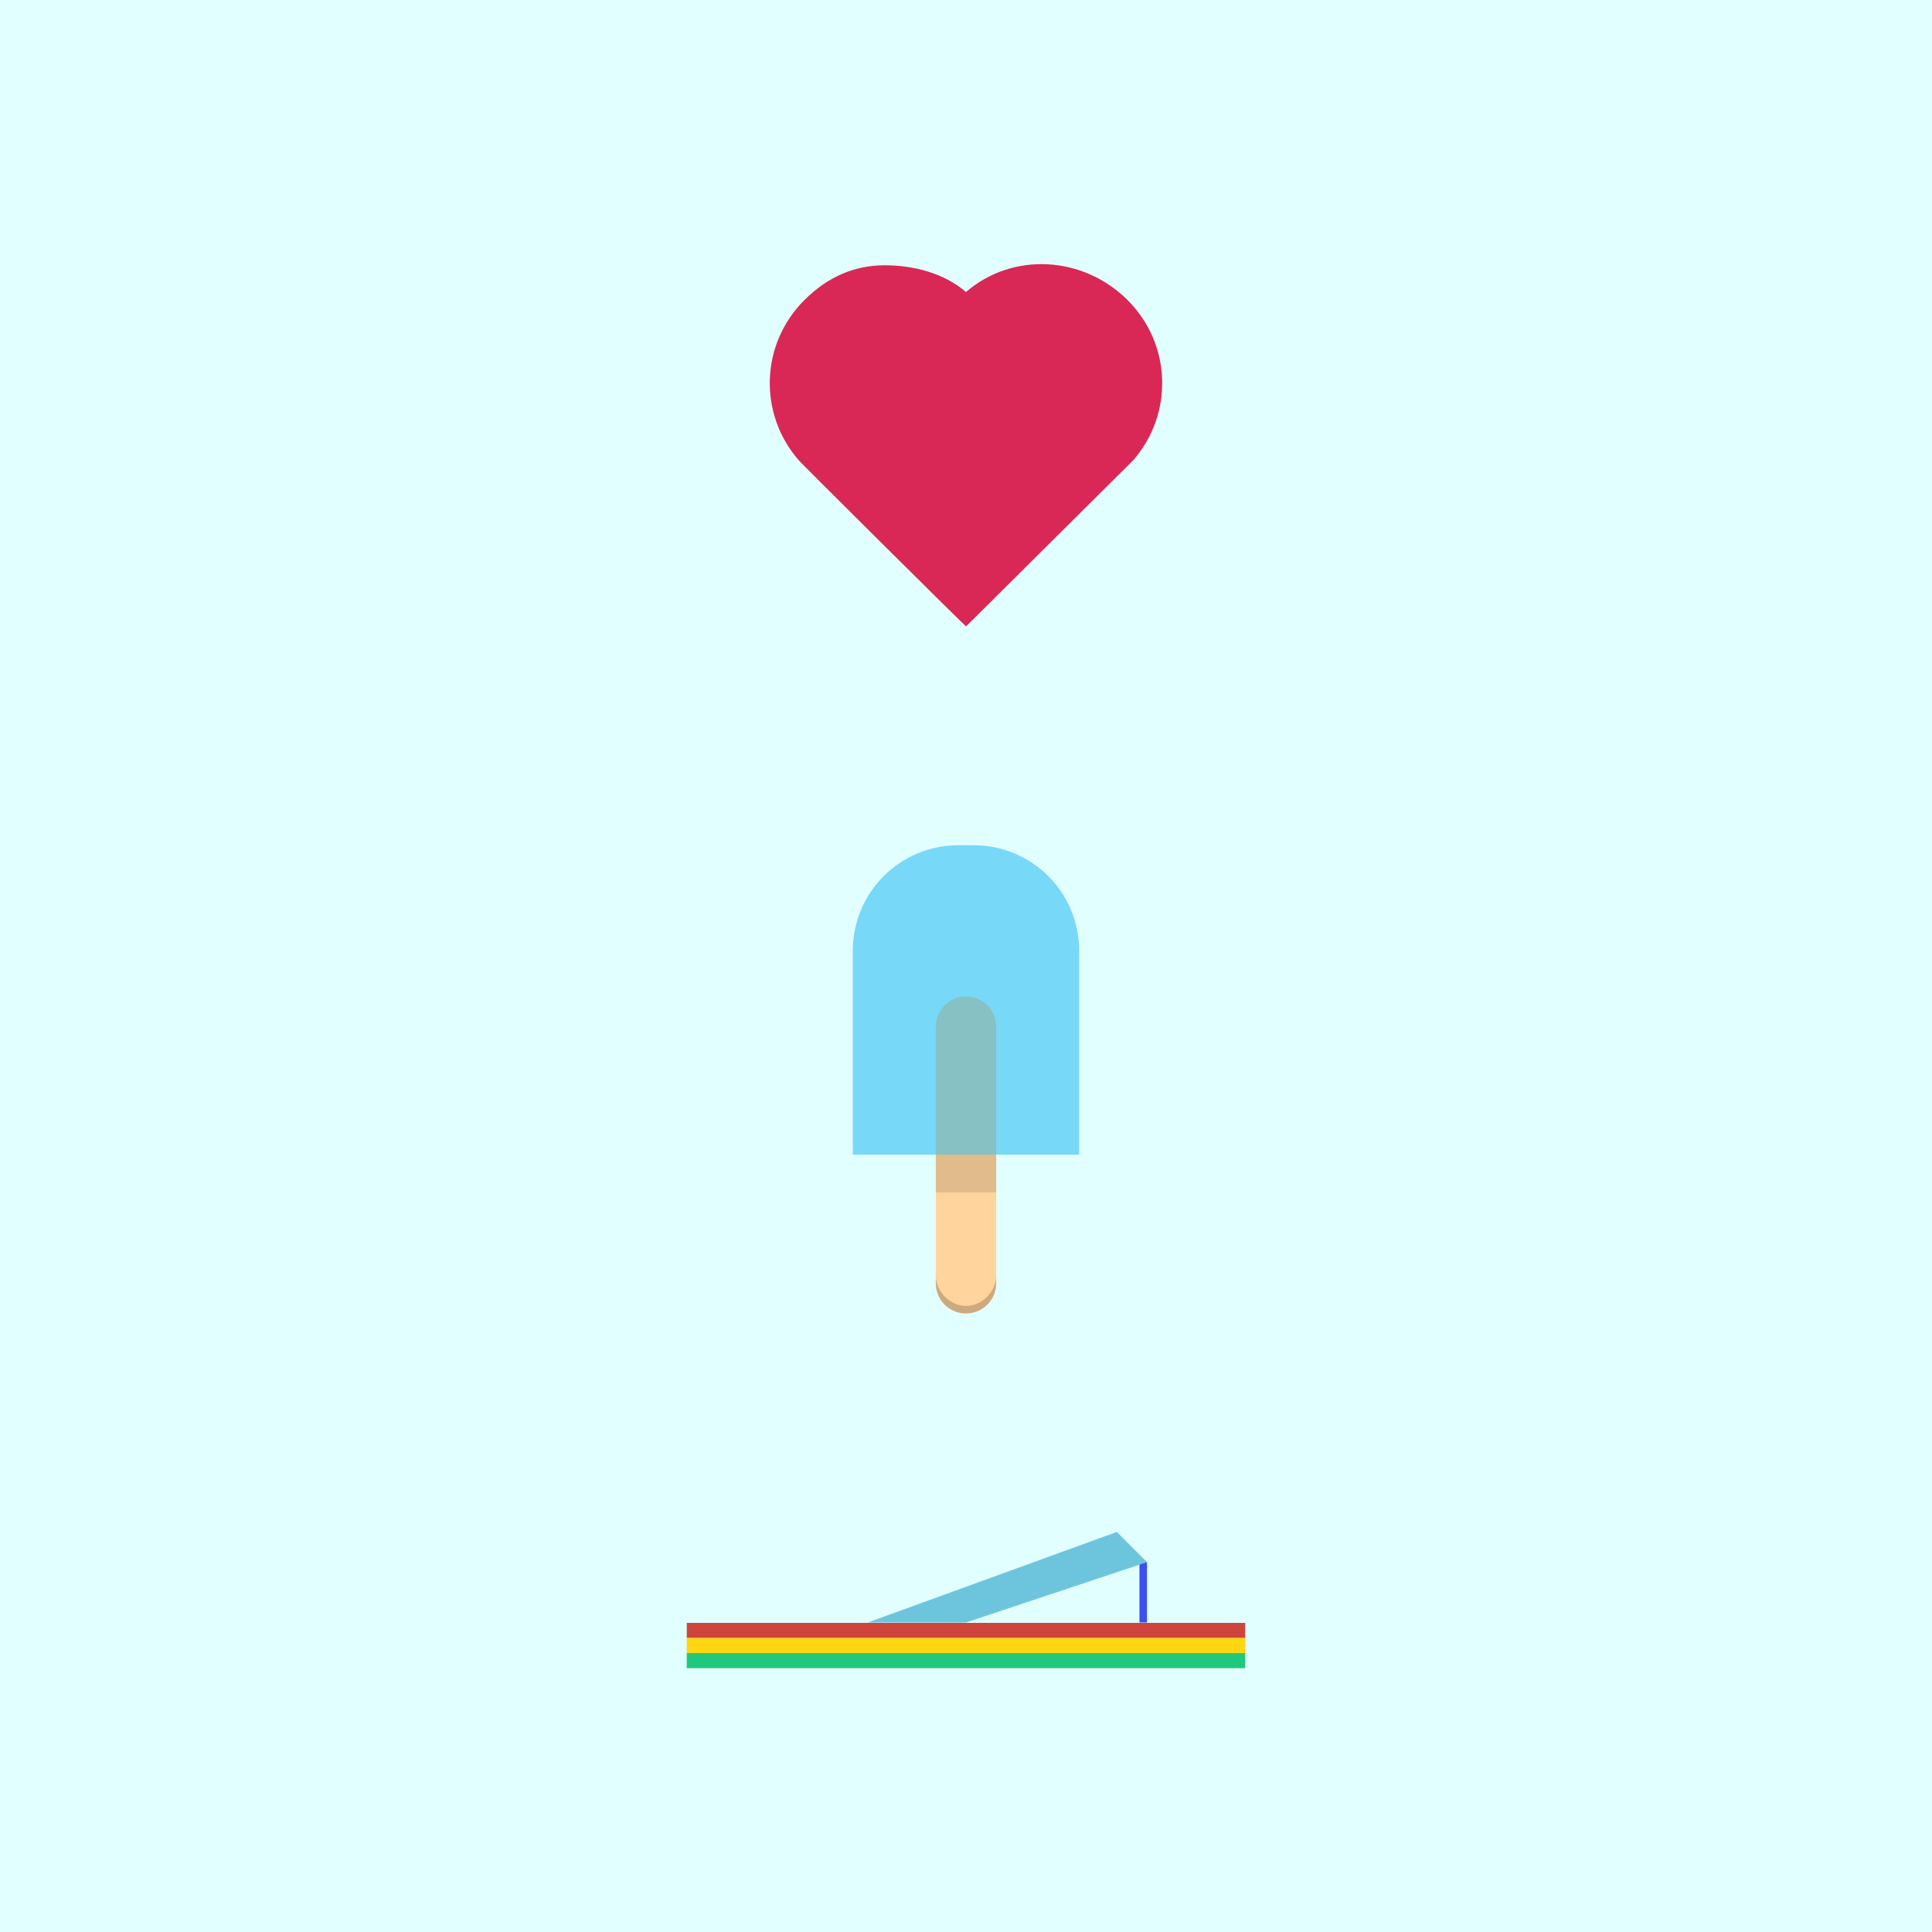 <?xml version="1.0" encoding="UTF-8"?>
<svg version="1.1" viewBox="0 0 256 256" xmlns="http://www.w3.org/2000/svg">
<g transform="translate(0 -796.36)">
<rect y="796.36" width="256" height="256" fill="#e2ffff"/>
<g transform="translate(0 -7.7205e-6)">
<path d="m117.24 831.51c-4.013 0-7.556 1.53-10.631 4.586-5.887 5.851-6.135 15.131-0.751 21.273-0.139-0.055 22.098 22.047 22.154 21.991-0.056 0.055 22.182-22.047 22.126-21.991 5.385-6.142 5.136-15.422-0.751-21.273-5.882-5.846-15.209-6.38-21.39-1.042-2.952-2.557-7.088-3.545-10.759-3.545z" fill="#d92856"/>
<g transform="translate(96 -81)">
<path d="m32 1009.4c2.216 0 4 1.784 4 4v34c0 2.216-1.784 4-4 4s-4-1.784-4-4v-34c0-2.216 1.784-4 4-4z" fill="#ffd49d"/>
<path d="m31 989.36h2c7.756 0 14 6.244 14 14v27h-30v-27c0-7.756 6.244-14 14-14z" fill="#00adef" fill-opacity=".471"/>
<path transform="translate(0 988.36)" d="m28 42v5h8v-5h-8z" fill-opacity=".118"/>
<path d="m32 1050.4c2.216 0 4-2 4-4v1c0 2.216-1.784 4-4 4s-4-1.784-4-4v-1c0 2 1.784 4 4 4z" fill-opacity=".196"/>
</g>
<g transform="translate(-1,-19)">
<g transform="matrix(1.333 0 0 1.333 86.667 959.7)">
<path d="m49.75 47v6h-0.75v-6h0.75z" fill="#3c50ef"/>
<path d="m22 53h9.75l18-6-3-3-24.75 9z" fill="#6dc5dd"/>
</g>
<path d="m92 1030.4h74v2h-74v-2z" fill="#cf453b"/>
<path d="m92 1032.4h74v2h-74v-2z" fill="#ffd611"/>
<path d="m92 1034.4h74v2h-74v-2z" fill="#20c87d"/>
</g>
</g>
</g>
</svg>
